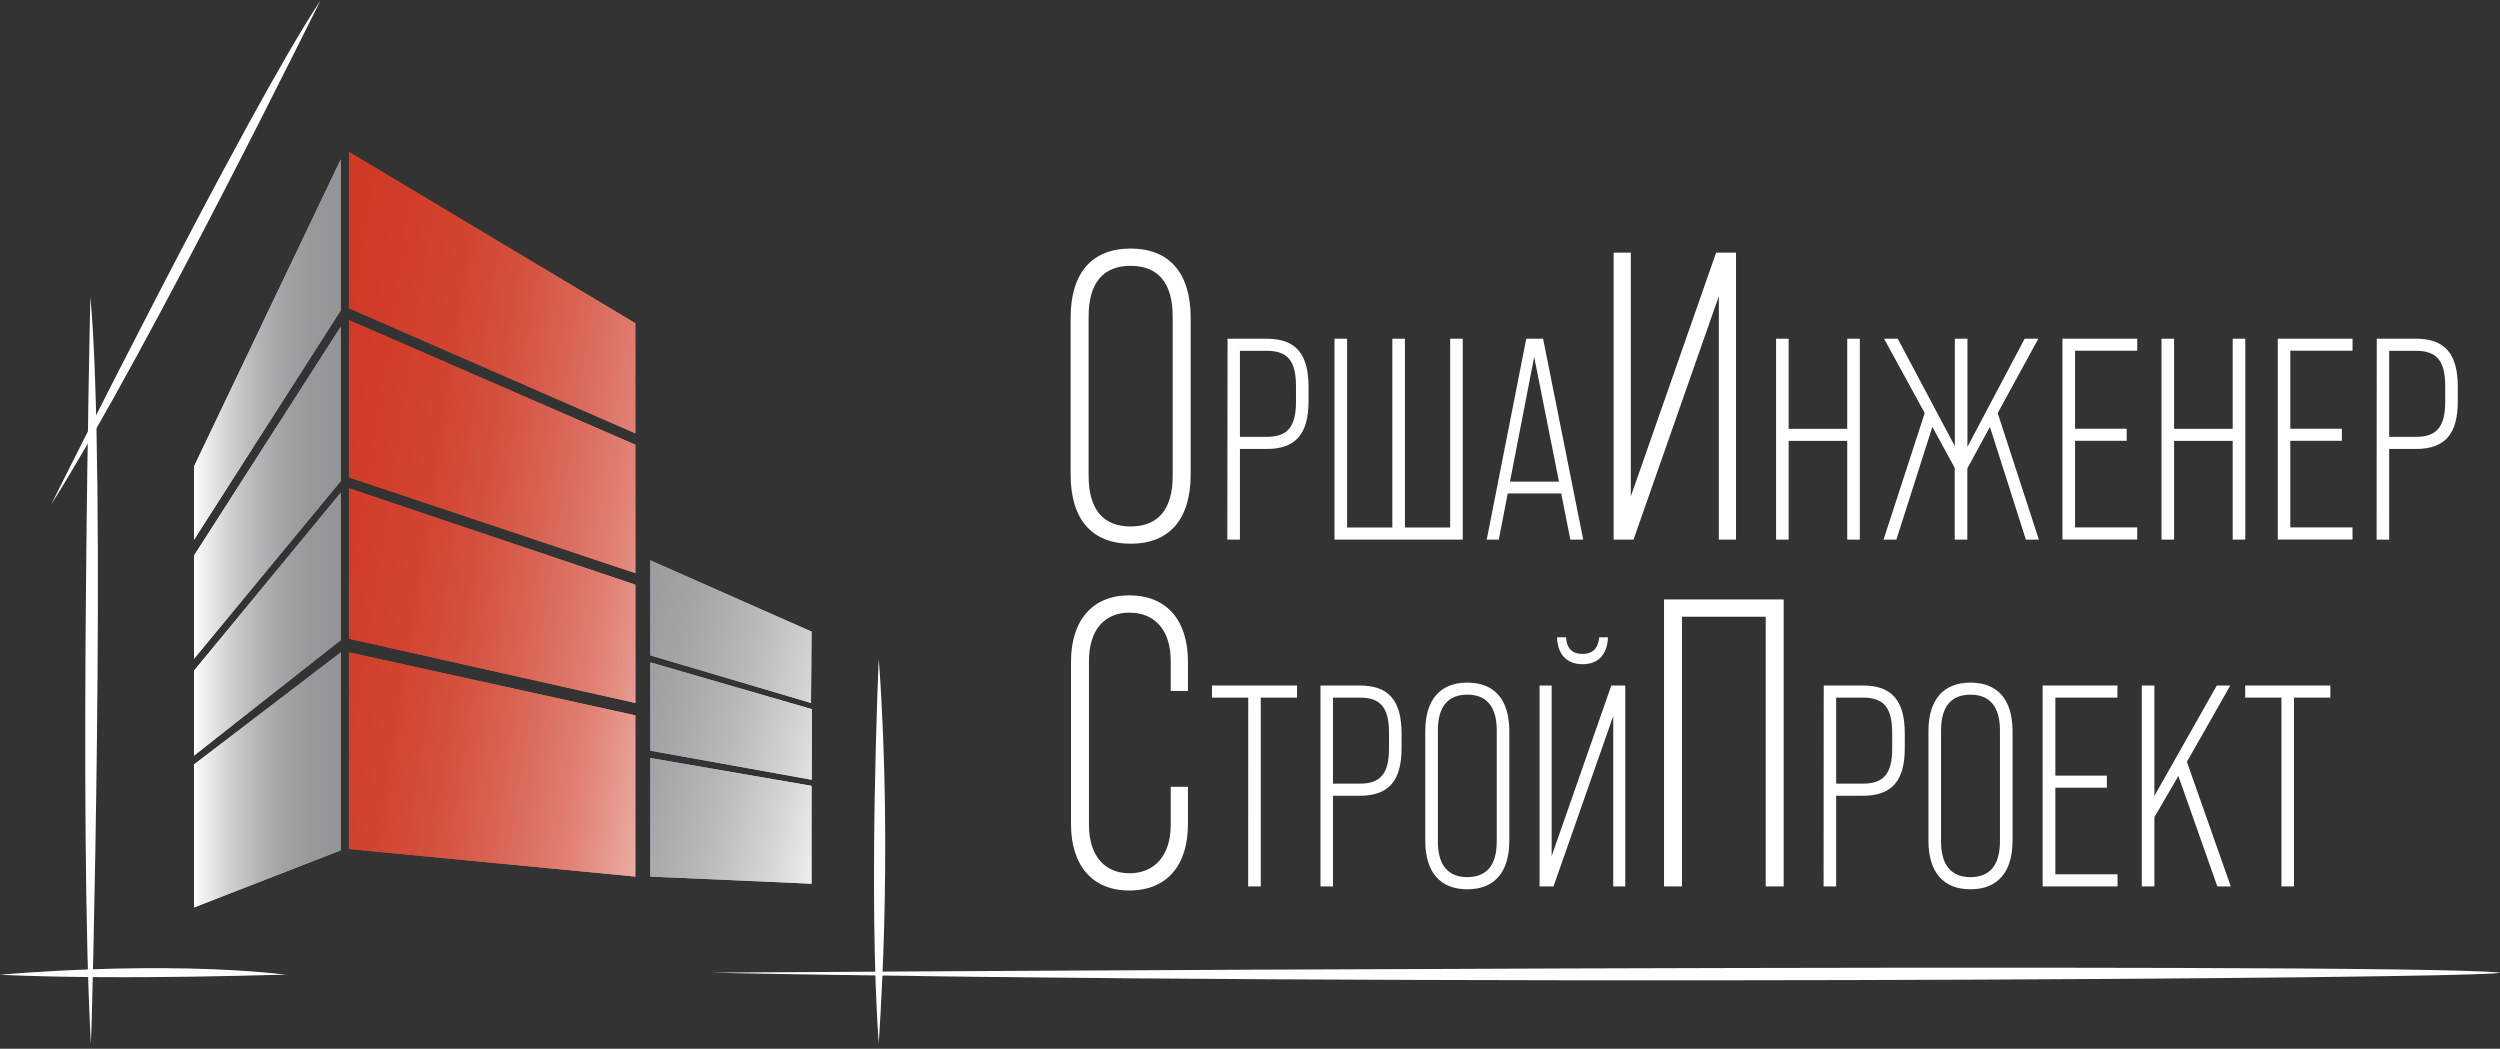 <?xml version="1.0" encoding="UTF-8"?> <svg xmlns="http://www.w3.org/2000/svg" width="236" height="99" viewBox="0 0 236 99" fill="none"><rect x="0" y="0" width="236" height="99" fill="#333333" stroke="none"/><path d="M61.388 52.893V61.87L76.559 66.359L76.61 59.625L61.388 52.893ZM61.388 62.526V70.865L76.623 73.607L76.654 66.949L61.388 62.526ZM61.388 71.556V82.749L76.607 83.421V74.184L61.388 71.556Z" fill="url(#paint0_linear_58_148)"></path><path d="M101.069 44.786V30.004C101.069 25.749 103.091 23.466 106.731 23.466C110.371 23.466 112.397 25.749 112.397 30.004V44.786C112.397 49.044 110.374 51.324 106.731 51.324C103.088 51.324 101.069 49.044 101.069 44.786ZM110.704 44.903V29.89C110.704 26.678 109.309 25.093 106.731 25.093C104.154 25.093 102.762 26.678 102.762 29.89V44.903C102.762 48.115 104.157 49.7 106.731 49.7C109.306 49.7 110.707 48.115 110.707 44.903H110.704Z" fill="#4A4A54"></path><path d="M115.885 31.976H119.585C122.315 31.976 123.523 33.413 123.523 36.501V37.88C123.523 40.968 122.315 42.379 119.585 42.379H117.049V50.94H115.863L115.885 31.976ZM119.585 41.241C121.516 41.241 122.341 40.318 122.341 37.937V36.419C122.341 34.034 121.516 33.115 119.585 33.115H117.049V41.241H119.585Z" fill="#4A4A54"></path><path d="M125.981 31.976H127.166V49.799H131.44V31.976H132.623V49.799H136.897V31.976H138.083V50.937H125.981V31.976Z" fill="#4A4A54"></path><path d="M147.379 46.577H142.332L141.482 50.937H140.35L144.082 31.976H145.667L149.453 50.937H148.242L147.379 46.577ZM147.17 45.471L144.827 33.685L142.538 45.471H147.17Z" fill="#4A4A54"></path><path d="M163.88 23.853V50.937H162.259V27.956L154.203 50.937H152.329V23.853H153.946V46.875L162.003 23.853H163.88Z" fill="#4A4A54"></path><path d="M167.662 31.976H168.845V40.483H174.381V31.976H175.567V50.937H174.381V41.618H168.845V50.937H167.662V31.976Z" fill="#4A4A54"></path><path d="M187.85 40.293L185.713 44.218V50.937H184.527V44.164L182.416 40.293L179.017 50.937H177.809L181.696 38.993L177.859 31.976H179.147L184.537 42.123V31.976H185.723V42.189L191.129 31.976H192.416L188.579 38.993L192.467 50.937H191.243L187.85 40.293Z" fill="#4A4A54"></path><path d="M194.699 31.976H201.753V33.105H195.885V40.474H200.755V41.609H195.885V49.789H201.753V50.928H194.699V31.976Z" fill="#4A4A54"></path><path d="M204.049 31.976H205.232V40.483H210.768V31.976H211.954V50.937H210.768V41.618H205.232V50.937H204.049V31.976Z" fill="#4A4A54"></path><path d="M215.023 31.976H222.078V33.105H216.202V40.474H221.069V41.609H216.202V49.789H222.074V50.928H215.023V31.976Z" fill="#4A4A54"></path><path d="M224.367 31.976H228.073C230.803 31.976 232.014 33.413 232.014 36.501V37.88C232.014 40.968 230.803 42.379 228.073 42.379H225.537V50.94H224.354L224.367 31.976ZM228.073 41.241C230.004 41.241 230.829 40.318 230.829 37.937V36.419C230.829 34.034 230.004 33.115 228.073 33.115H225.537V41.241H228.073Z" fill="#4A4A54"></path><path d="M101.103 77.793V62.472C101.103 58.566 103.13 56.203 106.586 56.203C110.153 56.203 112.141 58.566 112.141 62.472V65.221H110.52V62.396C110.52 59.495 109.014 57.83 106.624 57.83C104.233 57.83 102.797 59.495 102.797 62.396V77.872C102.797 80.773 104.268 82.438 106.624 82.438C108.979 82.438 110.52 80.773 110.52 77.872V74.273H112.141V77.793C112.141 81.702 110.153 84.061 106.586 84.061C103.13 84.061 101.103 81.702 101.103 77.793Z" fill="#4A4A54"></path><path d="M117.835 65.852H114.411V64.714H122.439V65.852H119.015V83.674H117.829L117.835 65.852Z" fill="#4A4A54"></path><path d="M124.658 64.714H128.368C131.098 64.714 132.306 66.15 132.306 69.238V70.617C132.306 73.706 131.098 75.117 128.368 75.117H125.832V83.677H124.658V64.714ZM128.368 73.978C130.299 73.978 131.123 73.056 131.123 70.674V69.156C131.123 66.771 130.299 65.852 128.368 65.852H125.832V73.978H128.368Z" fill="#4A4A54"></path><path d="M134.548 79.368V69.023C134.548 66.039 135.965 64.441 138.514 64.441C141.064 64.441 142.478 66.026 142.478 69.023V79.368C142.478 82.349 141.064 83.947 138.514 83.947C135.965 83.947 134.548 82.349 134.548 79.368ZM141.295 79.448V68.934C141.295 66.686 140.315 65.573 138.514 65.573C136.713 65.573 135.734 66.686 135.734 68.934V79.441C135.734 81.689 136.71 82.802 138.514 82.802C140.318 82.802 141.295 81.696 141.295 79.448Z" fill="#4A4A54"></path><path d="M153.423 64.714V83.674H152.291V67.586L146.65 83.674H145.338V64.714H146.473V80.83L152.11 64.714H153.423ZM146.986 60.164H147.836C147.887 61.219 148.429 61.733 149.38 61.733C150.331 61.733 150.874 61.219 150.966 60.164H151.79C151.736 61.787 150.861 62.7 149.393 62.7C147.925 62.7 147.037 61.787 146.986 60.164Z" fill="#4A4A54"></path><path d="M157.085 56.59H168.376V83.674H166.686V58.217H158.778V83.674H157.085V56.59Z" fill="#4A4A54"></path><path d="M172.162 64.714H175.868C178.598 64.714 179.809 66.15 179.809 69.238V70.617C179.809 73.706 178.598 75.117 175.868 75.117H173.332V83.677H172.149L172.162 64.714ZM175.868 73.978C177.799 73.978 178.623 73.056 178.623 70.674V69.156C178.623 66.771 177.799 65.852 175.868 65.852H173.332V73.978H175.868Z" fill="#4A4A54"></path><path d="M182.048 79.368V69.023C182.048 66.039 183.465 64.441 186.014 64.441C188.563 64.441 189.981 66.026 189.981 69.023V79.368C189.981 82.349 188.563 83.947 186.014 83.947C183.465 83.947 182.048 82.349 182.048 79.368ZM188.795 79.448V68.934C188.795 66.686 187.815 65.573 186.014 65.573C184.213 65.573 183.234 66.686 183.234 68.934V79.441C183.234 81.689 184.213 82.802 186.014 82.802C187.815 82.802 188.795 81.696 188.795 79.448Z" fill="#4A4A54"></path><path d="M192.828 64.714H199.883V65.852H194.023V73.221H198.89V74.356H194.023V82.536H199.892V83.674H192.828V64.714Z" fill="#4A4A54"></path><path d="M205.638 73.246L203.371 77.146V83.674H202.188V64.714H203.371V75.142L209.268 64.714H210.536L206.44 71.917L210.584 83.674H209.316L205.638 73.246Z" fill="#4A4A54"></path><path d="M215.372 65.852H211.947V64.714H219.982V65.852H216.554V83.674H215.372V65.852Z" fill="#4A4A54"></path><path d="M32.17 29.3L18.317 50.95V44.028L32.17 15.032V29.3ZM18.317 52.446V62.187L32.17 45.414V30.829L18.317 52.446ZM18.317 71.328L32.17 60.424V46.504L18.317 63.309V71.328ZM18.317 85.662L32.17 80.272V61.581L18.317 72.165V85.662Z" fill="url(#paint1_linear_58_148)"></path><path d="M32.94 14.341L59.973 30.512V40.902L32.94 29.101V14.341ZM32.94 30.217V45.065L59.977 54.108V41.983L32.94 30.217ZM32.94 46.092V60.297L59.977 66.359V55.198L32.94 46.092ZM32.94 61.581V80.148L59.973 82.749V67.529L32.94 61.581Z" fill="url(#paint2_linear_58_148)"></path><path d="M4.838 47.614C4.838 47.614 23.295 10.517 30.28 0.006C30.489 -0.529 14.255 32.63 4.838 47.614Z" fill="#4A4A54"></path><path d="M8.532 28.051C8.532 28.051 7.413 77.514 8.583 98.551C8.634 98.602 10.067 44.726 8.532 28.051Z" fill="#4A4A54"></path><path d="M0 92.019C0 92.019 14.982 90.615 27.081 92.019C27.081 91.943 12.252 92.568 0 92.019Z" fill="#4A4A54"></path><path d="M82.958 62.209C82.958 62.209 81.943 84.556 82.958 98.551C82.882 98.653 84.362 81.642 82.958 62.209Z" fill="#4A4A54"></path><path d="M67.117 91.82C67.117 91.82 226.637 90.764 236 91.82C235.22 92.397 129.862 93.104 67.117 91.82Z" fill="#4A4A54"></path><path d="M61.388 52.893V61.87L76.559 66.359L76.61 59.625L61.388 52.893ZM61.388 62.526V70.865L76.623 73.607L76.654 66.949L61.388 62.526ZM61.388 71.556V82.749L76.607 83.421V74.184L61.388 71.556Z" fill="url(#paint3_linear_58_148)"></path><path d="M101.069 44.786V30.004C101.069 25.749 103.091 23.466 106.731 23.466C110.371 23.466 112.397 25.749 112.397 30.004V44.786C112.397 49.044 110.374 51.324 106.731 51.324C103.088 51.324 101.069 49.044 101.069 44.786ZM110.704 44.903V29.89C110.704 26.678 109.309 25.093 106.731 25.093C104.154 25.093 102.762 26.678 102.762 29.89V44.903C102.762 48.115 104.157 49.7 106.731 49.7C109.306 49.7 110.707 48.115 110.707 44.903H110.704Z" fill="white"></path><path d="M115.885 31.976H119.585C122.315 31.976 123.523 33.413 123.523 36.501V37.88C123.523 40.968 122.315 42.379 119.585 42.379H117.049V50.94H115.863L115.885 31.976ZM119.585 41.241C121.516 41.241 122.341 40.318 122.341 37.937V36.419C122.341 34.034 121.516 33.115 119.585 33.115H117.049V41.241H119.585Z" fill="white"></path><path d="M125.981 31.976H127.166V49.799H131.44V31.976H132.623V49.799H136.897V31.976H138.083V50.937H125.981V31.976Z" fill="white"></path><path d="M147.379 46.577H142.332L141.482 50.937H140.35L144.082 31.976H145.667L149.453 50.937H148.242L147.379 46.577ZM147.17 45.471L144.827 33.685L142.538 45.471H147.17Z" fill="white"></path><path d="M163.88 23.853V50.937H162.259V27.956L154.203 50.937H152.329V23.853H153.946V46.875L162.003 23.853H163.88Z" fill="white"></path><path d="M167.662 31.976H168.845V40.483H174.381V31.976H175.567V50.937H174.381V41.618H168.845V50.937H167.662V31.976Z" fill="white"></path><path d="M187.85 40.293L185.713 44.218V50.937H184.527V44.164L182.416 40.293L179.017 50.937H177.809L181.696 38.993L177.859 31.976H179.147L184.537 42.123V31.976H185.723V42.189L191.129 31.976H192.416L188.579 38.993L192.467 50.937H191.243L187.85 40.293Z" fill="white"></path><path d="M194.699 31.976H201.753V33.105H195.885V40.474H200.755V41.609H195.885V49.789H201.753V50.928H194.699V31.976Z" fill="white"></path><path d="M204.049 31.976H205.232V40.483H210.768V31.976H211.954V50.937H210.768V41.618H205.232V50.937H204.049V31.976Z" fill="white"></path><path d="M215.023 31.976H222.078V33.105H216.202V40.474H221.069V41.609H216.202V49.789H222.074V50.928H215.023V31.976Z" fill="white"></path><path d="M224.367 31.976H228.073C230.803 31.976 232.014 33.413 232.014 36.501V37.88C232.014 40.968 230.803 42.379 228.073 42.379H225.537V50.94H224.354L224.367 31.976ZM228.073 41.241C230.004 41.241 230.829 40.318 230.829 37.937V36.419C230.829 34.034 230.004 33.115 228.073 33.115H225.537V41.241H228.073Z" fill="white"></path><path d="M101.103 77.793V62.472C101.103 58.566 103.13 56.203 106.586 56.203C110.153 56.203 112.141 58.566 112.141 62.472V65.221H110.52V62.396C110.52 59.495 109.014 57.83 106.624 57.83C104.233 57.83 102.797 59.495 102.797 62.396V77.872C102.797 80.773 104.268 82.438 106.624 82.438C108.979 82.438 110.52 80.773 110.52 77.872V74.273H112.141V77.793C112.141 81.702 110.153 84.061 106.586 84.061C103.13 84.061 101.103 81.702 101.103 77.793Z" fill="white"></path><path d="M117.835 65.852H114.411V64.714H122.439V65.852H119.015V83.674H117.829L117.835 65.852Z" fill="white"></path><path d="M124.658 64.714H128.368C131.098 64.714 132.306 66.15 132.306 69.238V70.617C132.306 73.706 131.098 75.117 128.368 75.117H125.832V83.677H124.658V64.714ZM128.368 73.978C130.299 73.978 131.123 73.056 131.123 70.674V69.156C131.123 66.771 130.299 65.852 128.368 65.852H125.832V73.978H128.368Z" fill="white"></path><path d="M134.548 79.368V69.023C134.548 66.039 135.965 64.441 138.514 64.441C141.064 64.441 142.478 66.026 142.478 69.023V79.368C142.478 82.349 141.064 83.947 138.514 83.947C135.965 83.947 134.548 82.349 134.548 79.368ZM141.295 79.448V68.934C141.295 66.686 140.315 65.573 138.514 65.573C136.713 65.573 135.734 66.686 135.734 68.934V79.441C135.734 81.689 136.71 82.802 138.514 82.802C140.318 82.802 141.295 81.696 141.295 79.448Z" fill="white"></path><path d="M153.423 64.714V83.674H152.291V67.586L146.65 83.674H145.338V64.714H146.473V80.83L152.11 64.714H153.423ZM146.986 60.164H147.836C147.887 61.219 148.429 61.733 149.38 61.733C150.331 61.733 150.874 61.219 150.966 60.164H151.79C151.736 61.787 150.861 62.7 149.393 62.7C147.925 62.7 147.037 61.787 146.986 60.164Z" fill="white"></path><path d="M157.085 56.59H168.376V83.674H166.686V58.217H158.778V83.674H157.085V56.59Z" fill="white"></path><path d="M172.162 64.714H175.868C178.598 64.714 179.809 66.15 179.809 69.238V70.617C179.809 73.706 178.598 75.117 175.868 75.117H173.332V83.677H172.149L172.162 64.714ZM175.868 73.978C177.799 73.978 178.623 73.056 178.623 70.674V69.156C178.623 66.771 177.799 65.852 175.868 65.852H173.332V73.978H175.868Z" fill="white"></path><path d="M182.048 79.368V69.023C182.048 66.039 183.465 64.441 186.014 64.441C188.563 64.441 189.981 66.026 189.981 69.023V79.368C189.981 82.349 188.563 83.947 186.014 83.947C183.465 83.947 182.048 82.349 182.048 79.368ZM188.795 79.448V68.934C188.795 66.686 187.815 65.573 186.014 65.573C184.213 65.573 183.234 66.686 183.234 68.934V79.441C183.234 81.689 184.213 82.802 186.014 82.802C187.815 82.802 188.795 81.696 188.795 79.448Z" fill="white"></path><path d="M192.828 64.714H199.883V65.852H194.023V73.221H198.89V74.356H194.023V82.536H199.892V83.674H192.828V64.714Z" fill="white"></path><path d="M205.638 73.246L203.371 77.146V83.674H202.188V64.714H203.371V75.142L209.268 64.714H210.536L206.44 71.917L210.584 83.674H209.316L205.638 73.246Z" fill="white"></path><path d="M215.372 65.852H211.947V64.714H219.982V65.852H216.554V83.674H215.372V65.852Z" fill="white"></path><path d="M32.17 29.3L18.317 50.95V44.028L32.17 15.032V29.3ZM18.317 52.446V62.187L32.17 45.414V30.829L18.317 52.446ZM18.317 71.328L32.17 60.424V46.504L18.317 63.309V71.328ZM18.317 85.662L32.17 80.272V61.581L18.317 72.165V85.662Z" fill="url(#paint4_linear_58_148)"></path><path d="M32.94 14.341L59.973 30.512V40.902L32.94 29.101V14.341ZM32.94 30.217V45.065L59.977 54.108V41.983L32.94 30.217ZM32.94 46.092V60.297L59.977 66.359V55.198L32.94 46.092ZM32.94 61.581V80.148L59.973 82.749V67.529L32.94 61.581Z" fill="url(#paint5_linear_58_148)"></path><path d="M4.838 47.614C4.838 47.614 23.295 10.517 30.28 0.006C30.489 -0.529 14.255 32.63 4.838 47.614Z" fill="white"></path><path d="M8.532 28.051C8.532 28.051 7.413 77.514 8.583 98.551C8.634 98.602 10.067 44.726 8.532 28.051Z" fill="white"></path><path d="M0 92.019C0 92.019 14.982 90.615 27.081 92.019C27.081 91.943 12.252 92.568 0 92.019Z" fill="white"></path><path d="M82.958 62.209C82.958 62.209 81.943 84.556 82.958 98.551C82.882 98.653 84.362 81.642 82.958 62.209Z" fill="white"></path><path d="M67.117 91.82C67.117 91.82 226.637 90.764 236 91.82C235.22 92.397 129.862 93.104 67.117 91.82Z" fill="white"></path><defs><linearGradient id="paint0_linear_58_148" x1="95.361" y1="75.405" x2="43.518" y2="63.829" gradientUnits="userSpaceOnUse"><stop offset="0.26" stop-color="white"></stop><stop offset="0.29" stop-color="#F5F5F6"></stop><stop offset="0.4" stop-color="#D2D3D4"></stop><stop offset="0.51" stop-color="#B6B8BA"></stop><stop offset="0.63" stop-color="#A3A4A7"></stop><stop offset="0.74" stop-color="#97999C"></stop><stop offset="0.86" stop-color="#939598"></stop></linearGradient><linearGradient id="paint1_linear_58_148" x1="18.317" y1="50.325" x2="32.17" y2="50.325" gradientUnits="userSpaceOnUse"><stop stop-color="white"></stop><stop offset="0.04" stop-color="#F5F5F6"></stop><stop offset="0.23" stop-color="#D2D3D4"></stop><stop offset="0.41" stop-color="#B6B8BA"></stop><stop offset="0.6" stop-color="#A3A4A7"></stop><stop offset="0.79" stop-color="#97999C"></stop><stop offset="0.98" stop-color="#939598"></stop></linearGradient><linearGradient id="paint2_linear_58_148" x1="22.873" y1="45.712" x2="78.389" y2="54.171" gradientUnits="userSpaceOnUse"><stop stop-color="#CF3924"></stop><stop offset="0.17" stop-color="#D03C27"></stop><stop offset="0.31" stop-color="#D24431"></stop><stop offset="0.42" stop-color="#D55341"></stop><stop offset="0.53" stop-color="#DA6858"></stop><stop offset="0.64" stop-color="#E18275"></stop><stop offset="0.73" stop-color="#E9A39A"></stop><stop offset="0.83" stop-color="#F2CAC5"></stop><stop offset="0.92" stop-color="#FDF6F5"></stop><stop offset="0.94" stop-color="white"></stop></linearGradient><linearGradient id="paint3_linear_58_148" x1="95.361" y1="75.405" x2="43.518" y2="63.829" gradientUnits="userSpaceOnUse"><stop offset="0.26" stop-color="white"></stop><stop offset="0.29" stop-color="#F5F5F6"></stop><stop offset="0.4" stop-color="#D2D3D4"></stop><stop offset="0.51" stop-color="#B6B8BA"></stop><stop offset="0.63" stop-color="#A3A4A7"></stop><stop offset="0.74" stop-color="#97999C"></stop><stop offset="0.86" stop-color="#939598"></stop></linearGradient><linearGradient id="paint4_linear_58_148" x1="18.317" y1="50.325" x2="32.17" y2="50.325" gradientUnits="userSpaceOnUse"><stop stop-color="white"></stop><stop offset="0.04" stop-color="#F5F5F6"></stop><stop offset="0.23" stop-color="#D2D3D4"></stop><stop offset="0.41" stop-color="#B6B8BA"></stop><stop offset="0.6" stop-color="#A3A4A7"></stop><stop offset="0.79" stop-color="#97999C"></stop><stop offset="0.98" stop-color="#939598"></stop></linearGradient><linearGradient id="paint5_linear_58_148" x1="22.873" y1="45.712" x2="78.389" y2="54.171" gradientUnits="userSpaceOnUse"><stop stop-color="#CF3924"></stop><stop offset="0.17" stop-color="#D03C27"></stop><stop offset="0.31" stop-color="#D24431"></stop><stop offset="0.42" stop-color="#D55341"></stop><stop offset="0.53" stop-color="#DA6858"></stop><stop offset="0.64" stop-color="#E18275"></stop><stop offset="0.73" stop-color="#E9A39A"></stop><stop offset="0.83" stop-color="#F2CAC5"></stop><stop offset="0.92" stop-color="#FDF6F5"></stop><stop offset="0.94" stop-color="white"></stop></linearGradient></defs></svg> 